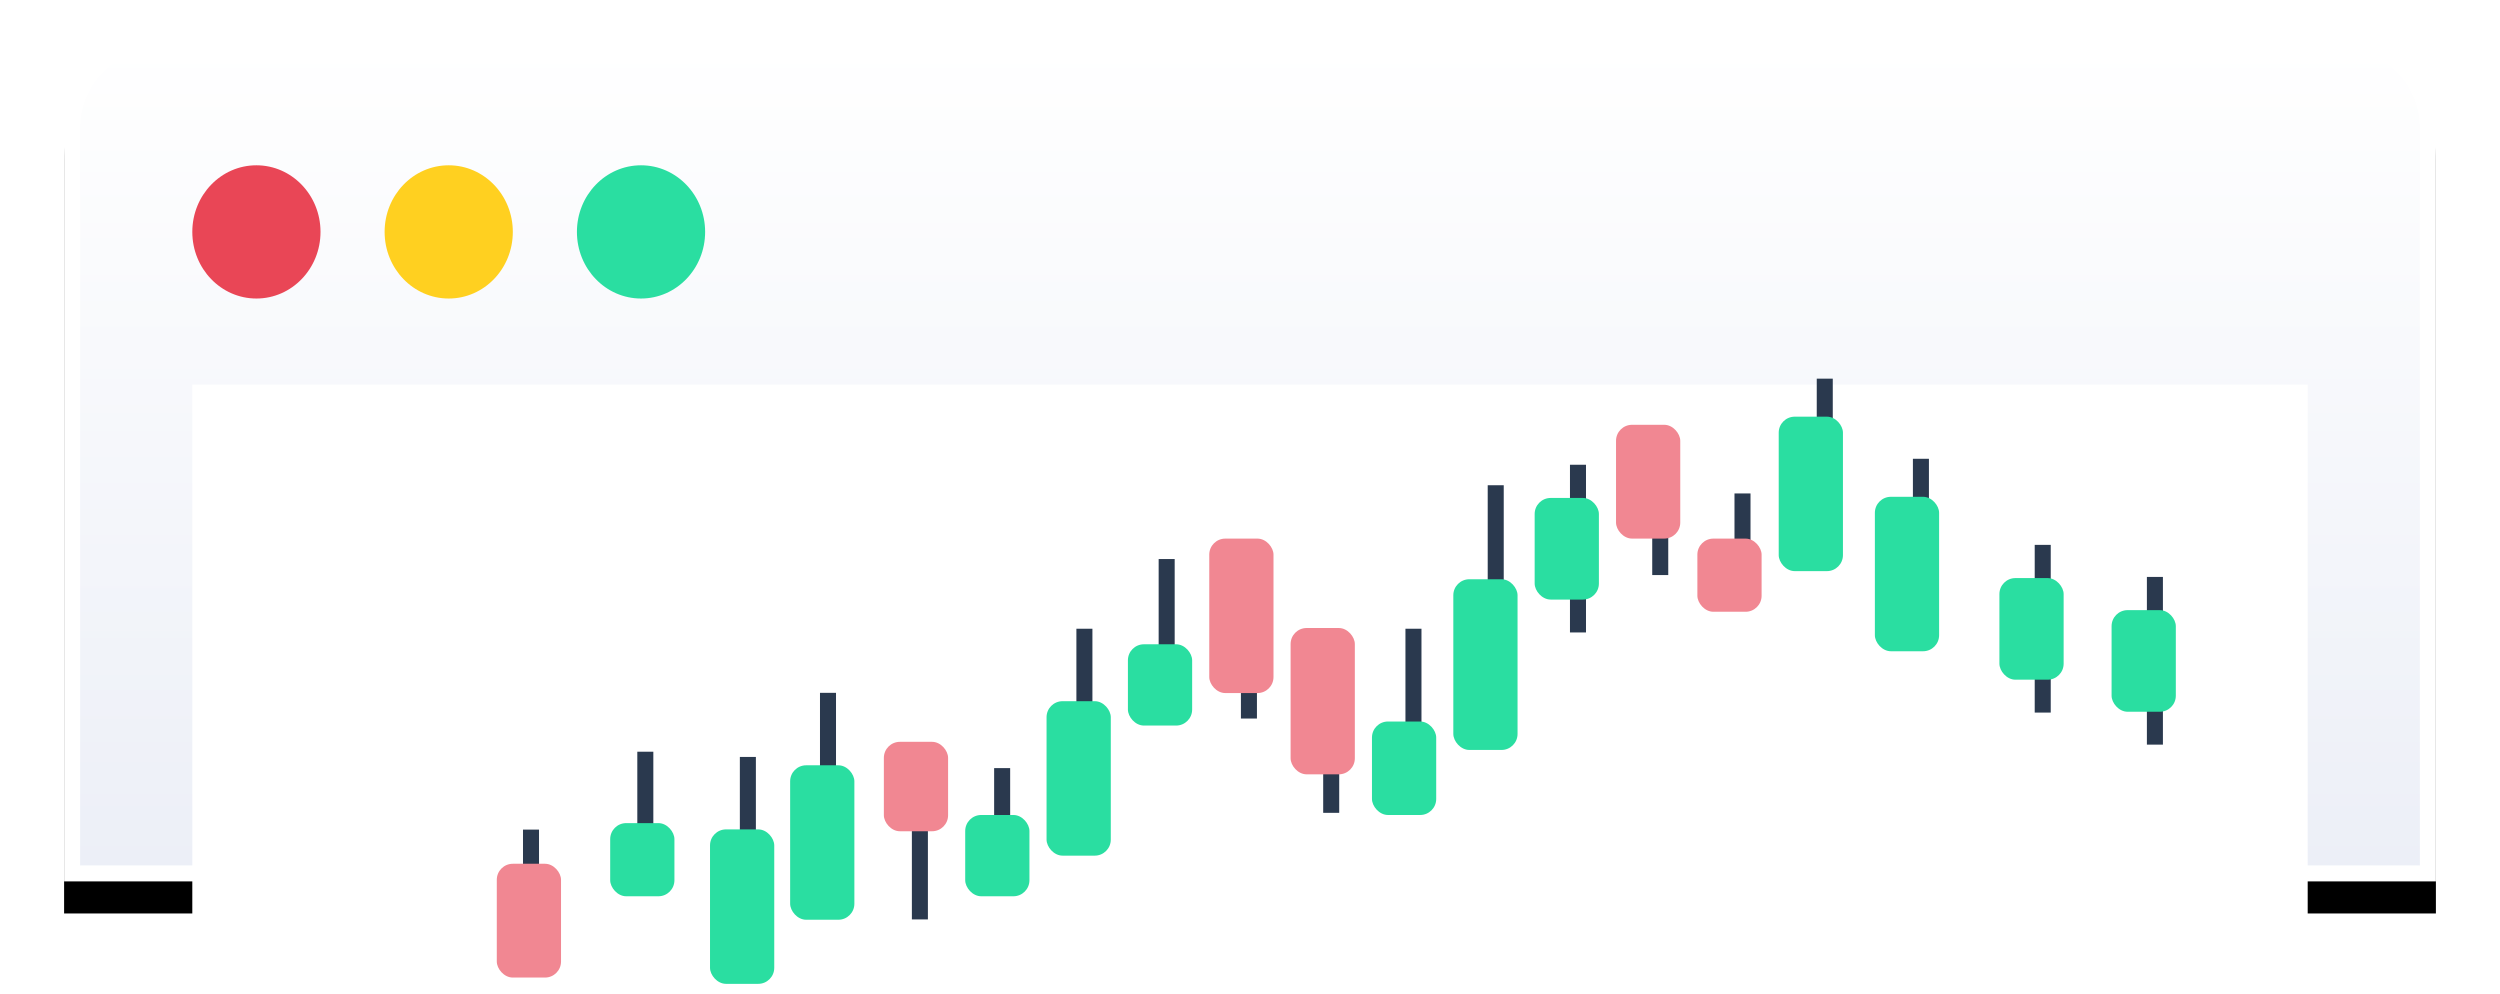 <?xml version="1.0" encoding="UTF-8"?>
<svg width="156px" height="62px" viewBox="0 0 156 62" version="1.1" xmlns="http://www.w3.org/2000/svg" xmlns:xlink="http://www.w3.org/1999/xlink">
    <title>530C67AB-8ECC-49B3-8B0A-AA19BFB3A9F1</title>
    <defs>
        <linearGradient x1="50%" y1="0%" x2="50%" y2="100%" id="linearGradient-1">
            <stop stop-color="#FFFFFF" offset="0%"></stop>
            <stop stop-color="#ECEFF7" offset="100%"></stop>
        </linearGradient>
        <path d="M6,0 L142,0 C145.314,-6.08718376e-16 148,2.686 148,6 L148,53 L148,53 L0,53 L0,6 C-4.05812251e-16,2.686 2.686,6.08718376e-16 6,0 Z" id="path-2"></path>
        <filter x="-4.7%" y="-9.4%" width="109.5%" height="126.4%" filterUnits="objectBoundingBox" id="filter-3">
            <feOffset dx="0" dy="2" in="SourceAlpha" result="shadowOffsetOuter1"></feOffset>
            <feGaussianBlur stdDeviation="2" in="shadowOffsetOuter1" result="shadowBlurOuter1"></feGaussianBlur>
            <feComposite in="shadowBlurOuter1" in2="SourceAlpha" operator="out" result="shadowBlurOuter1"></feComposite>
            <feColorMatrix values="0 0 0 0 0.553   0 0 0 0 0.471   0 0 0 0 1  0 0 0 0.199 0" type="matrix" in="shadowBlurOuter1"></feColorMatrix>
        </filter>
    </defs>
    <g id="Product-Screens" stroke="none" stroke-width="1" fill="none" fill-rule="evenodd">
        <g id="Fyers-One-" transform="translate(-600, -776)">
            <g id="Group-6-Copy" transform="translate(580, 742)">
                <g id="Group-120-Copy-3" transform="translate(24, 36)">
                    <g id="Group-18">
                        <g id="Rectangle">
                            <use fill="black" fill-opacity="1" filter="url(#filter-3)" xlink:href="#path-2"></use>
                            <path stroke="#FFFFFF" stroke-width="1" d="M142,0.5 C143.519,0.5 144.894,1.116 145.889,2.111 C146.884,3.106 147.5,4.481 147.5,6 L147.5,6 L147.5,52.5 L0.5,52.5 L0.5,6 C0.5,4.481 1.116,3.106 2.111,2.111 C3.106,1.116 4.481,0.5 6,0.5 L6,0.5 Z" stroke-linejoin="square" fill="url(#linearGradient-1)" fill-rule="evenodd"></path>
                        </g>
                        <ellipse id="Oval" fill="#E94656" cx="12" cy="12.471" rx="4" ry="4.157"></ellipse>
                        <ellipse id="Oval-Copy" fill="#FFD020" cx="24" cy="12.471" rx="4" ry="4.157"></ellipse>
                        <ellipse id="Oval-Copy-2" fill="#2ADEA1" cx="36" cy="12.471" rx="4" ry="4.157"></ellipse>
                    </g>
                    <rect id="Rectangle-Copy-162" fill="#FFFFFF" x="8" y="22" width="132" height="37"></rect>
                    <g id="Group-119" transform="translate(27, 22)">
                        <g id="Group-118" transform="translate(2, 0)" stroke="#2A394E" stroke-linecap="square">
                            <line x1="0.135" y1="28.267" x2="0.135" y2="31.081" id="Line-3"></line>
                            <line x1="7.268" y1="23.407" x2="7.268" y2="28.523" id="Line-3"></line>
                            <line x1="24.401" y1="27.756" x2="24.401" y2="32.872" id="Line-3-Copy"></line>
                            <line x1="29.534" y1="24.43" x2="29.534" y2="29.547" id="Line-3-Copy-2"></line>
                            <line x1="34.667" y1="15.733" x2="34.667" y2="21.872" id="Line-3-Copy-3"></line>
                            <line x1="13.667" y1="23.733" x2="13.667" y2="29.872" id="Line-3-Copy-13"></line>
                            <line x1="18.667" y1="19.733" x2="18.667" y2="25.872" id="Line-3-Copy-14"></line>
                            <line x1="39.8" y1="11.384" x2="39.8" y2="18.547" id="Line-3-Copy-4"></line>
                            <line x1="44.933" y1="17.012" x2="44.933" y2="20.337" id="Line-3-Copy-5"></line>
                            <line x1="50.067" y1="22.895" x2="50.067" y2="26.221" id="Line-3-Copy-6"></line>
                            <line x1="55.2" y1="15.733" x2="55.2" y2="21.616" id="Line-3-Copy-7"></line>
                            <line x1="60.333" y1="6.779" x2="60.333" y2="16.244" id="Line-3-Copy-8"></line>
                            <line x1="65.466" y1="5.5" x2="65.466" y2="14.965" id="Line-3-Copy-9"></line>
                            <line x1="94.466" y1="10.5" x2="94.466" y2="19.965" id="Line-3-Copy-16"></line>
                            <line x1="101.466" y1="12.5" x2="101.466" y2="21.965" id="Line-3-Copy-17"></line>
                            <line x1="70.599" y1="7.547" x2="70.599" y2="11.384" id="Line-3-Copy-10"></line>
                            <line x1="75.732" y1="7.291" x2="75.732" y2="12.663" id="Line-3-Copy-11"></line>
                            <line x1="80.865" y1="0.128" x2="80.865" y2="6.267" id="Line-3-Copy-12"></line>
                            <line x1="86.865" y1="5.128" x2="86.865" y2="11.267" id="Line-3-Copy-15"></line>
                        </g>
                        <g id="Group-117" transform="translate(0, 2)">
                            <rect id="Rectangle" fill="#F18792" x="0" y="27.899" width="4.008" height="7.101" rx="1"></rect>
                            <rect id="Rectangle-Copy-131" fill="#2ADEA1" x="7.076" y="25.362" width="4.008" height="4.565" rx="1"></rect>
                            <rect id="Rectangle-Copy-132" fill="#F18792" x="24.153" y="20.29" width="4.008" height="5.58" rx="1"></rect>
                            <rect id="Rectangle-Copy-133" fill="#2ADEA1" x="29.229" y="24.855" width="4.008" height="5.072" rx="1"></rect>
                            <rect id="Rectangle-Copy-134" fill="#2ADEA1" x="34.305" y="17.754" width="4.008" height="9.638" rx="1"></rect>
                            <rect id="Rectangle-Copy-136" fill="#2ADEA1" x="13.305" y="25.754" width="4.008" height="9.638" rx="1"></rect>
                            <rect id="Rectangle-Copy-137" fill="#2ADEA1" x="18.305" y="21.754" width="4.008" height="9.638" rx="1"></rect>
                            <rect id="Rectangle-Copy-135" fill="#2ADEA1" x="39.382" y="14.203" width="4.008" height="5.072" rx="1"></rect>
                            <rect id="Rectangle-Copy-158" fill="#F18792" x="44.458" y="7.609" width="4.008" height="9.638" rx="1"></rect>
                            <rect id="Rectangle-Copy-159" fill="#F18792" x="49.534" y="13.188" width="4.008" height="9.13" rx="1"></rect>
                            <rect id="Rectangle-Copy-160" fill="#2ADEA1" x="54.611" y="19.022" width="4.008" height="5.833" rx="1"></rect>
                            <rect id="Rectangle-Copy-161" fill="#2ADEA1" x="59.687" y="10.145" width="4.008" height="10.652" rx="1"></rect>
                            <rect id="Rectangle-Copy-162" fill="#2ADEA1" x="64.763" y="5.072" width="4.008" height="6.341" rx="1"></rect>
                            <rect id="Rectangle-Copy-169" fill="#2ADEA1" x="93.763" y="10.072" width="4.008" height="6.341" rx="1"></rect>
                            <rect id="Rectangle-Copy-170" fill="#2ADEA1" x="100.763" y="12.072" width="4.008" height="6.341" rx="1"></rect>
                            <rect id="Rectangle-Copy-163" fill="#F18792" x="69.84" y="0.507" width="4.008" height="7.101" rx="1"></rect>
                            <rect id="Rectangle-Copy-164" fill="#F18792" x="74.916" y="7.609" width="4.008" height="4.565" rx="1"></rect>
                            <rect id="Rectangle-Copy-165" fill="#2ADEA1" x="79.992" y="0" width="4.008" height="9.638" rx="1"></rect>
                            <rect id="Rectangle-Copy-168" fill="#2ADEA1" x="85.992" y="5" width="4.008" height="9.638" rx="1"></rect>
                        </g>
                    </g>
                </g>
            </g>
        </g>
    </g>
</svg>
